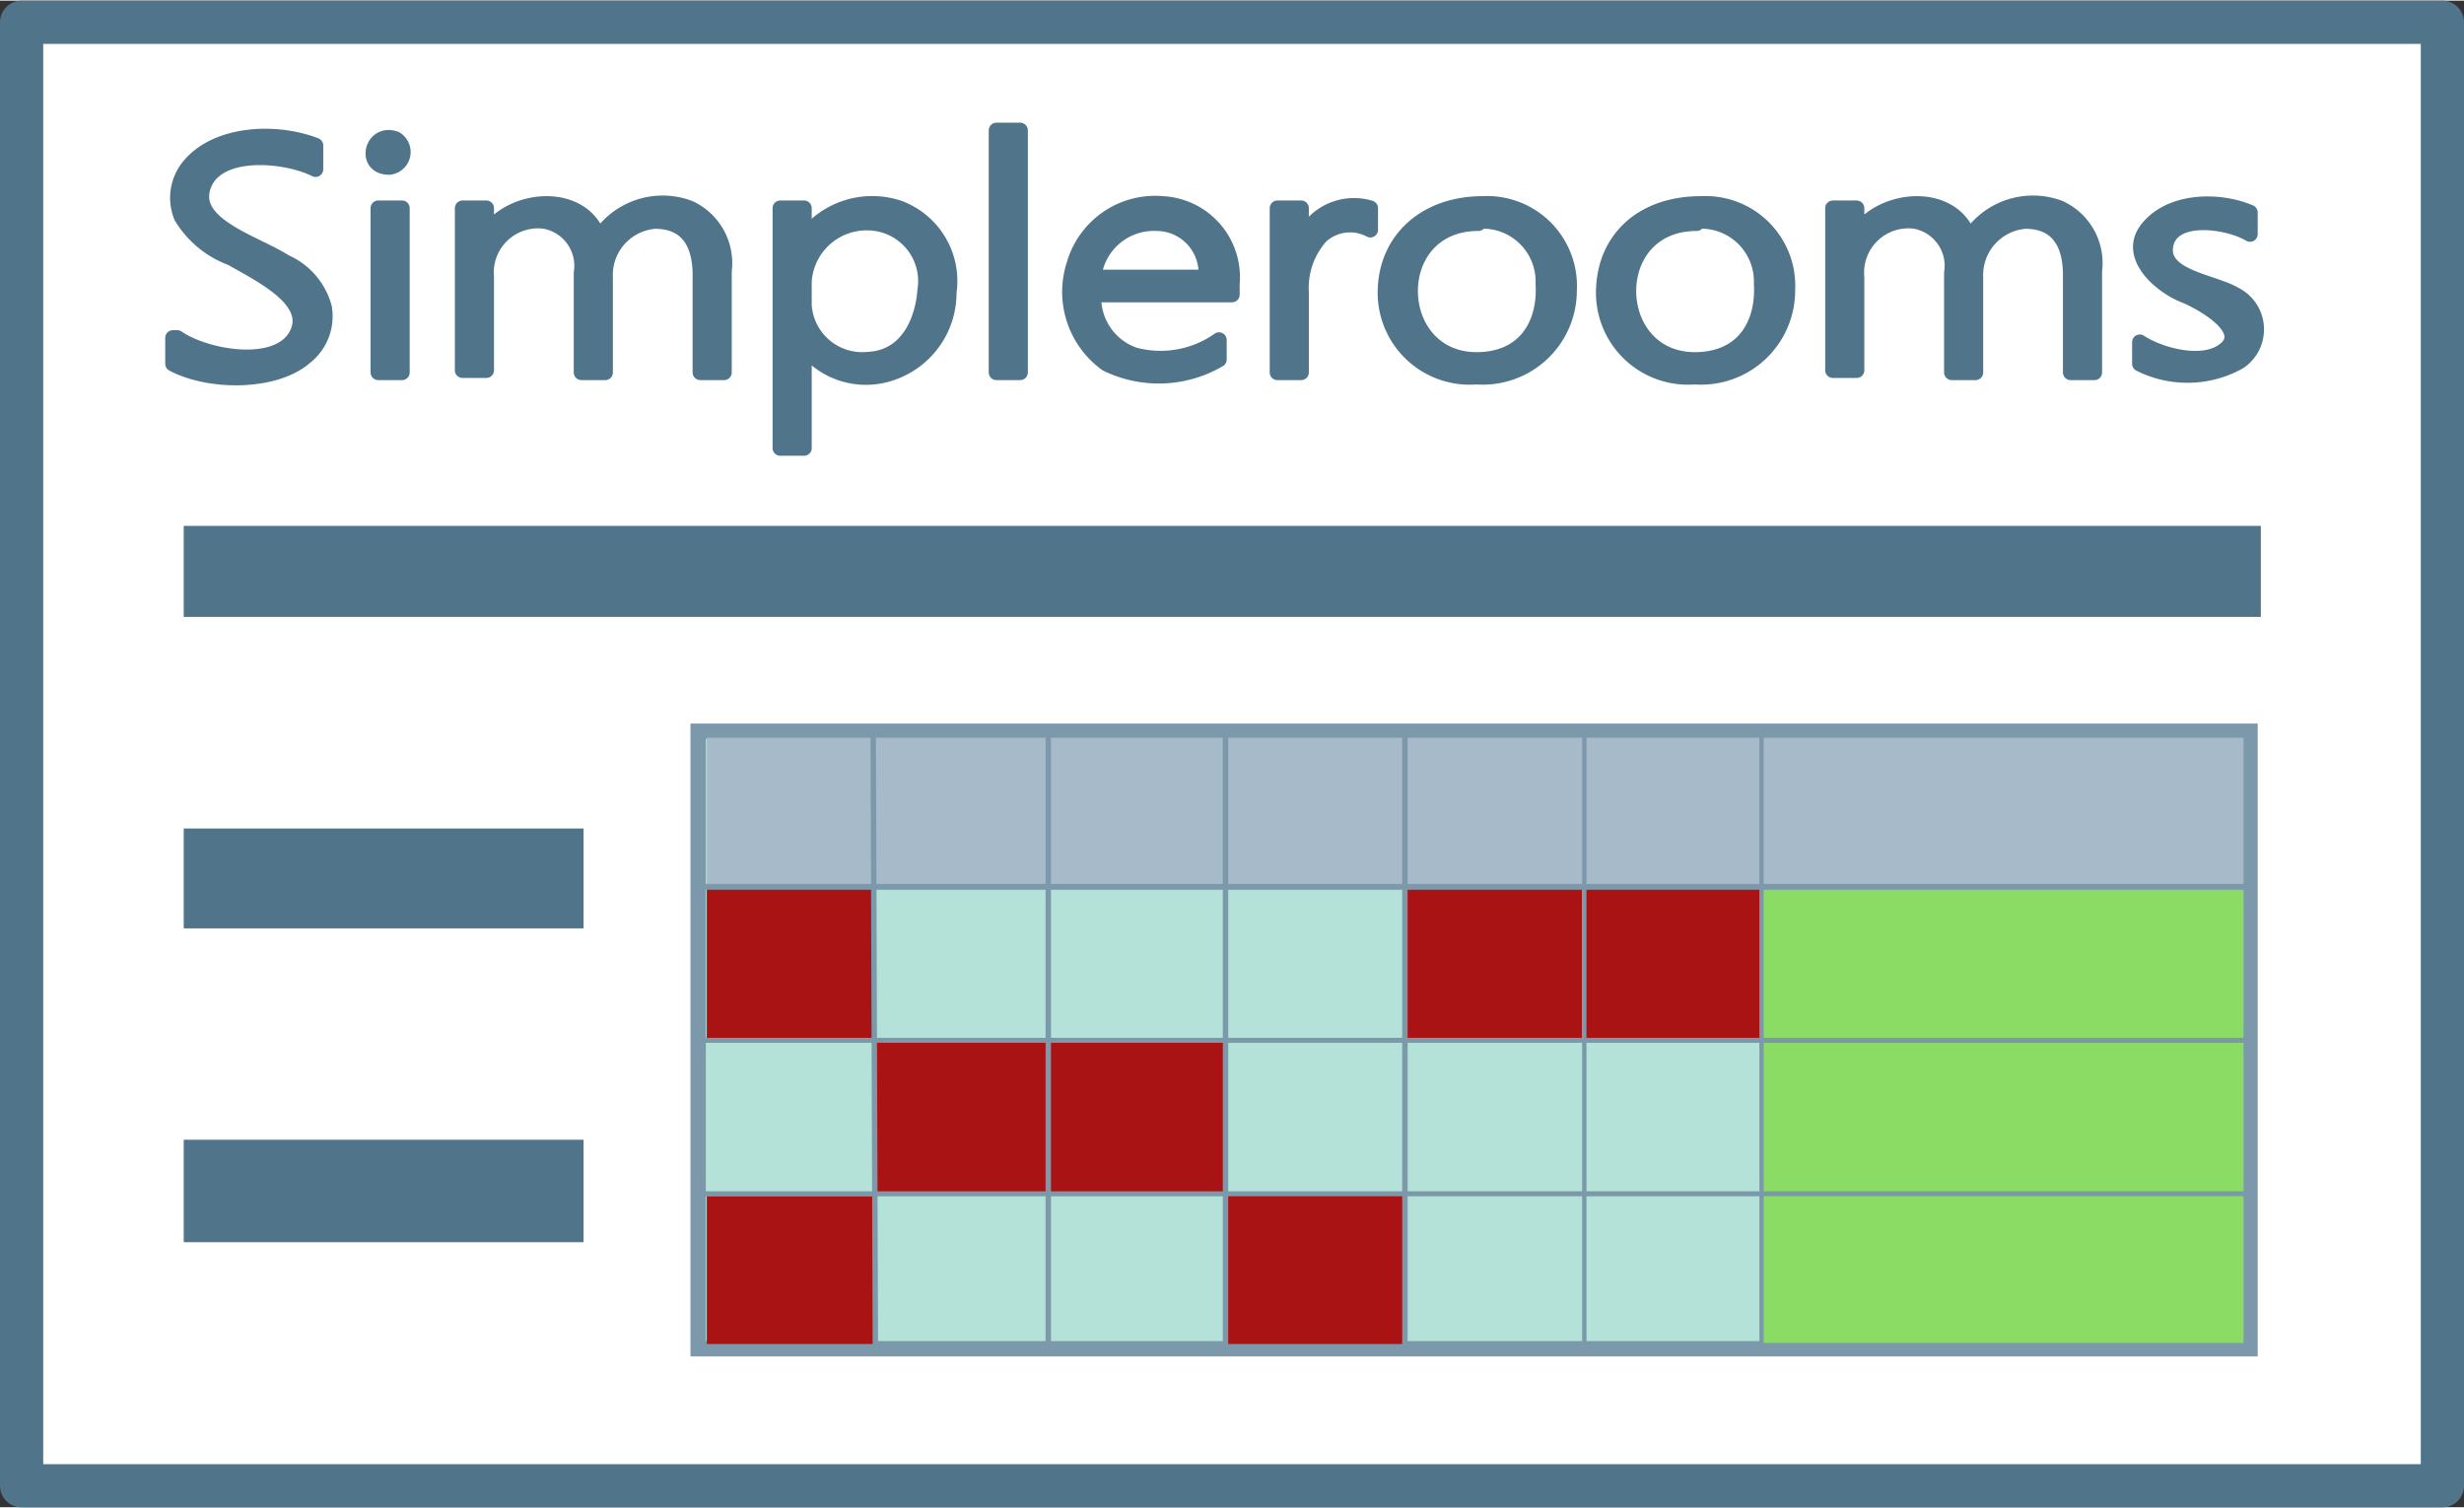 <svg xmlns="http://www.w3.org/2000/svg" width="40.2mm" height="24.6mm" viewBox="0 0 114 69.7"><rect x="0" y="0" width="114" height="69.7" fill="#333333" stroke="none"/><defs><style>.a{fill:#fff;stroke-linecap:round;stroke-width:2px;}.a,.c,.m{stroke:#50748a;}.a,.m{stroke-linejoin:round;}.b{fill:#b4e1d8;}.b,.h,.i,.j,.k,.l{stroke:#7c98ab;}.b,.c,.h,.i,.j,.k,.l{stroke-miterlimit:10;}.b,.m{stroke-width:0.71px;}.c,.d,.m{fill:#50748a;}.c{stroke-width:0.2px;}.e{fill:#8bdc65;}.f{fill:#a91314;}.g{fill:#a7bac9;}.h,.i,.j,.k,.l{fill:none;}.h{stroke-width:0.23px;}.i{stroke-width:0.23px;}.j{stroke-width:0.25px;}.k{stroke-width:0.2px;}.l{stroke-width:0.27px;}</style></defs><title>Simplerooms_logo</title><rect class="a" x="1" y="1" width="112" height="67.71"/><rect class="b" x="32.3" y="33.8" width="71.8" height="28.57"/><rect class="c" x="8.6" y="24.4" width="95.9" height="4.01"/><rect class="d" x="8.5" y="38.3" width="18.5" height="4.62"/><rect class="e" x="81.5" y="55.3" width="22.3" height="6.8"/><rect class="e" x="81.5" y="48.1" width="22.3" height="7.04"/><rect class="e" x="81.5" y="41" width="22.3" height="7.13"/><rect class="d" x="8.5" y="52.7" width="18.5" height="4.74"/><rect class="f" x="32.7" y="41" width="7.8" height="7.14"/><rect class="f" x="32.7" y="55.3" width="7.8" height="6.85"/><rect class="f" x="56.7" y="55.2" width="8.2" height="6.95"/><rect class="f" x="65" y="41.1" width="8.2" height="6.94"/><rect class="f" x="73.3" y="41.1" width="8.2" height="6.94"/><rect class="f" x="40.4" y="48.1" width="8.2" height="7.14"/><rect class="f" x="48.5" y="48.1" width="8.2" height="7.14"/><rect class="g" x="32.7" y="34.1" width="71.1" height="6.93"/><line class="h" x1="32.3" y1="48.1" x2="104" y2="48.1"/><line class="i" x1="32.3" y1="55.2" x2="104" y2="55.2"/><line class="j" x1="40.4" y1="33.8" x2="40.5" y2="62.3"/><line class="j" x1="48.5" y1="33.8" x2="48.5" y2="62.4"/><line class="j" x1="56.7" y1="33.8" x2="56.7" y2="62.3"/><line class="j" x1="65" y1="33.8" x2="65" y2="62.3"/><line class="k" x1="73.3" y1="33.8" x2="73.3" y2="62.3"/><line class="k" x1="81.5" y1="33.8" x2="81.5" y2="62.4"/><line class="l" x1="32.3" y1="41" x2="104" y2="41"/><path class="m" d="M8.2,15.6c1.3,0.9,4.6,1.5,5.5-.1s-1.6-2.8-3-3.6a4.5,4.5,0,0,1-2.3-1.9,2.3,2.3,0,0,1,.4-2.4c1.3-1.5,4-1.6,5.8-.9V7.8c-1.4-.7-4.6-1-5.2.8s2.4,2.6,3.8,3.5a3.2,3.2,0,0,1,1.8,2.1,2.4,2.4,0,0,1-.9,2.3c-1.4,1.2-4.4,1.2-6.1.3V15.6Z"/><path class="m" d="M18,7.7c-1.2,0-.8-1.7.3-1.3A0.7,0.7,0,0,1,18,7.7Zm-0.5,9.5V9.6h1.1v7.6H17.5Z"/><path class="m" d="M32.4,17.2V12.7c0-1.2-.4-2.5-2.1-2.5A2.5,2.5,0,0,0,28,12.8v4.4H26.9V12.6a2.1,2.1,0,0,0-1.7-2.4,2.4,2.4,0,0,0-2.7,2.6v4.3H21.4V9.6h1.1v1.2h0c1.2-1.8,4.5-2,5.2.2a3.5,3.5,0,0,1,4.2-1.4,2.8,2.8,0,0,1,1.6,2.9v4.7H32.4Z"/><path class="m" d="M37.2,16v4.7H36.1V9.6h1.1V11h0a3.9,3.9,0,0,1,4.4-1.4,3.6,3.6,0,0,1,2.3,3.9,3.9,3.9,0,0,1-2.6,3.7A3.6,3.6,0,0,1,37.2,16h0Zm0-1.9a2.7,2.7,0,0,0,3,2.5c1.8-.1,2.5-1.8,2.6-3.2a2.7,2.7,0,0,0-2.3-3.1A2.9,2.9,0,0,0,37.2,13v1Z"/><path class="m" d="M46.1,17.2V6h1.1V17.2H46.1Z"/><path class="m" d="M50.6,13.6a2.8,2.8,0,0,0,1.9,2.8,4.7,4.7,0,0,0,3.9-.7v0.9a5.5,5.5,0,0,1-5.2.2,4.1,4.1,0,0,1-1.5-4.6,3.9,3.9,0,0,1,4.1-2.8,3.4,3.4,0,0,1,3.2,3.7v0.5H50.6Zm5.2-.8a2.3,2.3,0,0,0-2.3-2.5,2.8,2.8,0,0,0-2.9,2.5h5.2Z"/><path class="m" d="M63.4,10.6a2,2,0,0,0-2.3.3,3.6,3.6,0,0,0-.9,2.6v3.7H59.1V9.6h1.1v1.6h0a2.6,2.6,0,0,1,3.2-1.6v1Z"/><path class="m" d="M68.3,17.4a3.9,3.9,0,0,1-4.2-4.1C64.2,11,66,9.4,68.6,9.4a3.8,3.8,0,0,1,4,4A4,4,0,0,1,68.3,17.4Zm0.1-7.1c-4.4,0-4.1,6.7.3,6.3,2.1-.2,2.8-1.9,2.7-3.5A2.8,2.8,0,0,0,68.4,10.2Z"/><path class="m" d="M78.4,17.4a3.9,3.9,0,0,1-4.2-4.1C74.3,11,76,9.4,78.7,9.4a3.8,3.8,0,0,1,4,4A4,4,0,0,1,78.4,17.4Zm0.1-7.1c-4.4,0-4.1,6.7.3,6.3,2.1-.2,2.8-1.9,2.7-3.5A2.8,2.8,0,0,0,78.5,10.2Z"/><path class="m" d="M95.8,17.2V12.7c0-1.2-.4-2.5-2.1-2.5a2.5,2.5,0,0,0-2.3,2.6v4.4H90.3V12.6a2.1,2.1,0,0,0-1.7-2.4,2.4,2.4,0,0,0-2.7,2.6v4.3H84.8V9.6h1.1v1.2h0c1.2-1.8,4.5-2,5.2.2a3.5,3.5,0,0,1,4.2-1.4,2.8,2.8,0,0,1,1.6,2.9v4.7H95.8Z"/><path class="m" d="M99,15.8c0.9,0.6,3,1.2,4,.3s-1-2.1-2-2.5-2.7-1.8-1.6-3.1,3.3-1.3,4.7-.7v1c-1-.6-3.6-1-3.9.5s2.2,1.7,3.2,2.3a1.8,1.8,0,0,1,.2,3.1,4.9,4.9,0,0,1-4.6.1V15.8Z"/></svg>